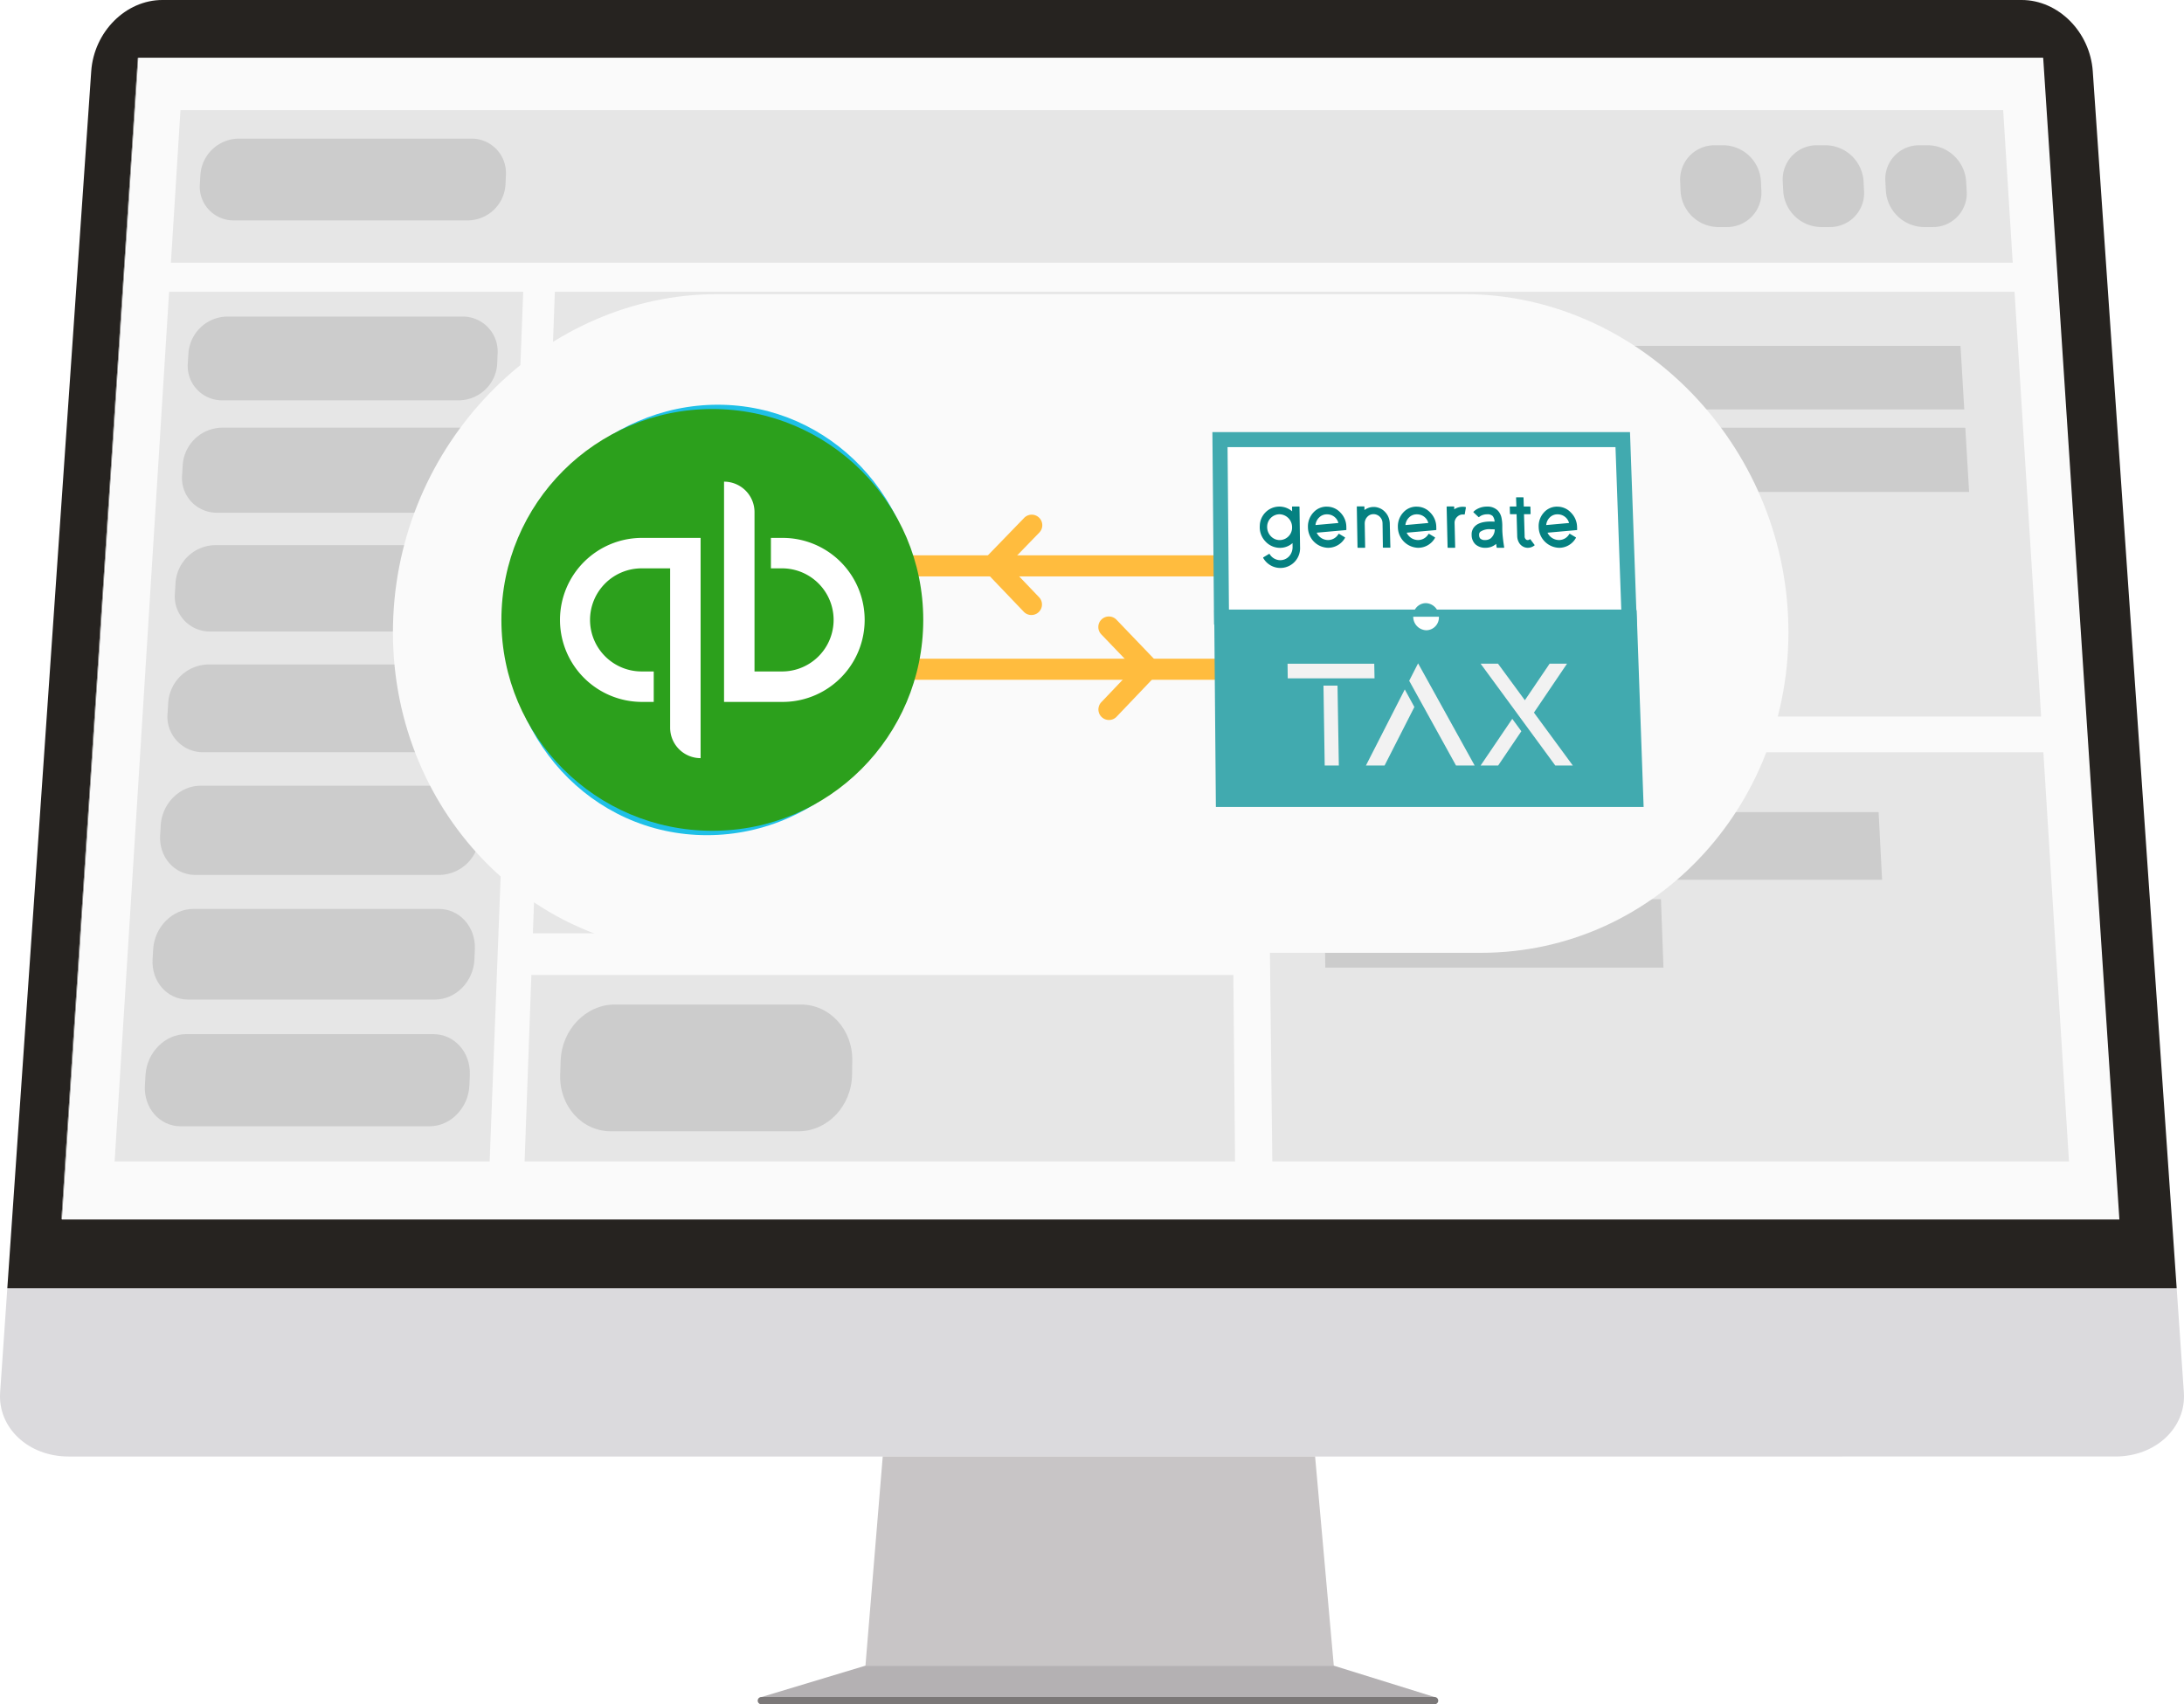 <svg id="Group_897" data-name="Group 897" xmlns="http://www.w3.org/2000/svg" xmlns:xlink="http://www.w3.org/1999/xlink" width="497" height="387.926" viewBox="0 0 497 387.926">
  <defs>
    <clipPath id="clip-path">
      <rect id="Rectangle_578" data-name="Rectangle 578" width="497" height="387.926" fill="none"/>
    </clipPath>
    <filter id="Path_2967" x="33.916" y="11.451" width="428.57" height="260.929" filterUnits="userSpaceOnUse">
      <feOffset input="SourceAlpha"/>
      <feGaussianBlur stdDeviation="18.5" result="blur"/>
      <feFlood flood-color="#ffe0a6"/>
      <feComposite operator="in" in2="blur"/>
      <feComposite in="SourceGraphic"/>
    </filter>
    <!-- Animation Styles -->
    <style>
      /* Animation for the Xero logo to fade out */
      @keyframes fadeOutXero {
        0%, 49.9% { opacity: 1; visibility: visible; }
        50%, 100% { opacity: 0; visibility: hidden; }
      }

      /* Animation for the QBO logo to fade in */
      @keyframes fadeInQBO {
        0%, 49.9% { opacity: 0; visibility: hidden; }
        50%, 100% { opacity: 1; visibility: visible; }
      }

      /* Apply animations to the logo groups */
      #xero-logo {
        animation: fadeOutXero 3s infinite;
      }

      #qbo-logo {
        animation: fadeInQBO 3s infinite;
      }
    </style>
  </defs>
  <g id="Group_733" data-name="Group 733" clip-path="url(#clip-path)">
    <path id="Path_2938" data-name="Path 2938" d="M495.334,610.766l1.635,23.717c.554,8.038-6.419,14.581-15.574,14.581H15.605c-9.158,0-16.129-6.543-15.575-14.581l1.635-23.717Z" transform="translate(0 -317.538)" fill="#dbdadd"/>
    <path id="Path_2939" data-name="Path 2939" d="M461.866,0H38.743c-8.319,0-15.56,7.246-16.18,16.229l-19.094,277H497.138l-19.094-277C477.425,7.246,470.182,0,461.866,0m22,277.52H15.767L33.155,13.206H466.549Z" transform="translate(-1.804)" fill="#262320"/>
    <path id="Path_2940" data-name="Path 2940" d="M496.9,291.82H29.083L46.471,27.506H479.6Z" transform="translate(-15.12 -14.301)" fill="#63615f"/>
    <path id="Path_2941" data-name="Path 2941" d="M497.546,291.828H29.333L46.719,27.4H480.206Z" transform="translate(-15.25 -14.247)" fill="#fafafa"/>
    <path id="Path_2942" data-name="Path 2942" d="M500.141,86.949H81.01l2.175-34.733H497.967Z" transform="translate(-42.117 -27.147)" fill="#e6e6e6"/>
    <path id="Path_2943" data-name="Path 2943" d="M155.756,84.339H102.4a7.67,7.67,0,0,1-7.685-8.3l.126-2.068a8.826,8.826,0,0,1,8.648-8.244h53.057a7.809,7.809,0,0,1,7.815,8.245l-.083,2.067a8.659,8.659,0,0,1-8.524,8.3" transform="translate(-49.235 -34.174)" fill="#ccc"/>
    <path id="Path_2944" data-name="Path 2944" d="M904.453,87.482H902.4a8.818,8.818,0,0,1-8.646-8.3l-.112-2.069a7.685,7.685,0,0,1,7.7-8.252h2.038a8.819,8.819,0,0,1,8.643,8.252l.123,2.069a7.686,7.686,0,0,1-7.7,8.3" transform="translate(-464.601 -35.799)" fill="#ccc"/>
    <path id="Path_2945" data-name="Path 2945" d="M855.749,87.482H853.7a8.742,8.742,0,0,1-8.588-8.3l-.1-2.069a7.749,7.749,0,0,1,7.76-8.252h2.037A8.742,8.742,0,0,1,863.4,77.11l.109,2.069a7.75,7.75,0,0,1-7.757,8.3" transform="translate(-439.32 -35.799)" fill="#ccc"/>
    <path id="Path_2946" data-name="Path 2946" d="M807.044,87.482h-2.049a8.667,8.667,0,0,1-8.529-8.3l-.084-2.069a7.813,7.813,0,0,1,7.818-8.252h2.037a8.668,8.668,0,0,1,8.527,8.252l.095,2.069a7.814,7.814,0,0,1-7.816,8.3" transform="translate(-414.037 -35.799)" fill="#ccc"/>
    <path id="Path_2947" data-name="Path 2947" d="M139.674,336.293H54.33L66.724,138.361h80.588Z" transform="translate(-28.246 -71.934)" fill="#e6e6e6"/>
    <path id="Path_2948" data-name="Path 2948" d="M597.4,235.031H255.651l3.523-96.67H591.351Z" transform="translate(-132.913 -71.934)" fill="#e6e6e6"/>
    <path id="Path_2949" data-name="Path 2949" d="M411.9,397.859H252.586l1.5-41.216H411.522Z" transform="translate(-131.32 -185.419)" fill="#e6e6e6"/>
    <path id="Path_2950" data-name="Path 2950" d="M783.2,449.779H601.913l-1.076-93.135H777.374Z" transform="translate(-312.376 -185.42)" fill="#e6e6e6"/>
    <path id="Path_2951" data-name="Path 2951" d="M330.491,235.724h-6.258c-13.824,0-24.674-11.655-24.236-25.924l.2-6.42c.433-14.1,11.8-25.439,25.391-25.439h6.152c13.592,0,24.448,11.342,24.247,25.439l-.092,6.42c-.2,14.269-11.577,25.924-25.4,25.924" transform="translate(-155.962 -92.511)" fill="#ccc"/>
    <path id="Path_2952" data-name="Path 2952" d="M503.654,235.724H497.4c-13.824,0-24.957-11.655-24.867-25.924l.041-6.42c.09-14.1,11.18-25.439,24.772-25.439h6.152c13.592,0,24.724,11.342,24.866,25.439l.065,6.42c.144,14.269-10.946,25.924-24.771,25.924" transform="translate(-245.668 -92.511)" fill="#ccc"/>
    <path id="Path_2953" data-name="Path 2953" d="M322.622,398.269H280.567c-6.526,0-11.625-5.613-11.388-12.512l.107-3.114c.235-6.86,5.673-12.4,12.147-12.4H323.15c6.474,0,11.637,5.541,11.531,12.4l-.048,3.114c-.107,6.9-5.484,12.512-12.011,12.512" transform="translate(-139.942 -192.49)" fill="#ccc"/>
    <path id="Path_2954" data-name="Path 2954" d="M797.385,178.449H674.276l-.322-14.465H796.536Z" transform="translate(-350.39 -85.255)" fill="#ccc"/>
    <path id="Path_2955" data-name="Path 2955" d="M852,217.4h-74.58l-.538-14.626h74.259Z" transform="translate(-403.903 -105.42)" fill="#ccc"/>
    <path id="Path_2956" data-name="Path 2956" d="M754.311,400.428H627.3l-.233-15.394H753.517Z" transform="translate(-326.015 -200.18)" fill="#ccc"/>
    <path id="Path_2957" data-name="Path 2957" d="M704.886,441.883H627.932l-.236-15.571H704.31Z" transform="translate(-326.34 -221.64)" fill="#ccc"/>
    <path id="Path_2958" data-name="Path 2958" d="M410.332,504.676H248.656l1.543-42.44H409.943Z" transform="translate(-129.276 -240.317)" fill="#e6e6e6"/>
    <path id="Path_2959" data-name="Path 2959" d="M319.742,505.1H277.064c-6.623,0-11.794-5.78-11.551-12.884l.11-3.207c.242-7.063,5.763-12.768,12.332-12.768h42.331c6.569,0,11.806,5.705,11.7,12.768l-.05,3.207c-.109,7.1-5.568,12.884-12.191,12.884" transform="translate(-138.036 -247.597)" fill="#ccc"/>
    <path id="Path_2960" data-name="Path 2960" d="M150.8,169.147H96.789a7.813,7.813,0,0,1-7.773-8.5l.129-2.119a8.991,8.991,0,0,1,8.761-8.447h53.7a7.953,7.953,0,0,1,7.906,8.447l-.085,2.119a8.822,8.822,0,0,1-8.633,8.5" transform="translate(-46.271 -78.027)" fill="#ccc"/>
    <path id="Path_2961" data-name="Path 2961" d="M148.553,222.124H94.134a7.9,7.9,0,0,1-7.828-8.629l.132-2.15a9.093,9.093,0,0,1,8.83-8.575h54.109a8.046,8.046,0,0,1,7.963,8.575l-.086,2.15a8.923,8.923,0,0,1-8.7,8.629" transform="translate(-44.862 -105.42)" fill="#ccc"/>
    <path id="Path_2962" data-name="Path 2962" d="M145.625,278.119H90.775a8,8,0,0,1-7.887-8.767l.133-2.185a9.2,9.2,0,0,1,8.9-8.711h54.536a8.143,8.143,0,0,1,8.023,8.711l-.087,2.185a9.033,9.033,0,0,1-8.772,8.767" transform="translate(-43.085 -134.372)" fill="#ccc"/>
    <path id="Path_2963" data-name="Path 2963" d="M142.652,335.01H87.362a8.1,8.1,0,0,1-7.945-8.907l.135-2.22a9.317,9.317,0,0,1,8.979-8.85H143.5a8.245,8.245,0,0,1,8.085,8.85l-.089,2.22a9.145,9.145,0,0,1-8.845,8.907" transform="translate(-41.28 -163.786)" fill="#ccc"/>
    <path id="Path_2964" data-name="Path 2964" d="M139.629,392.815H83.894c-4.726,0-8.31-4.058-8.005-9.052l.137-2.255c.3-4.972,4.357-8.993,9.056-8.993h55.412a8.347,8.347,0,0,1,8.146,8.993l-.09,2.255a9.259,9.259,0,0,1-8.92,9.052" transform="translate(-39.445 -193.671)" fill="#ccc"/>
    <path id="Path_2965" data-name="Path 2965" d="M136.558,451.558H80.369c-4.764,0-8.375-4.125-8.066-9.2l.14-2.292c.308-5.054,4.4-9.14,9.133-9.14h55.859c4.736,0,8.412,4.086,8.21,9.14l-.092,2.292c-.2,5.075-4.231,9.2-9,9.2" transform="translate(-37.581 -224.04)" fill="#ccc"/>
    <path id="Path_2966" data-name="Path 2966" d="M133.436,511.263H76.786c-4.8,0-8.442-4.193-8.128-9.351l.142-2.33c.313-5.137,4.438-9.289,9.213-9.289h56.315c4.775,0,8.48,4.153,8.274,9.289l-.094,2.33c-.206,5.158-4.269,9.351-9.072,9.351" transform="translate(-35.686 -254.904)" fill="#ccc"/>
    <g transform="matrix(1, 0, 0, 1, 0, 0)" filter="url(#Path_2967)">
      <path id="Path_2967-2" data-name="Path 2967" d="M260.057,139.452H430.017c38.679,0,71.832,32.6,73.714,73.326,1.927,41.712-29.521,76.6-69.929,76.6H256.246c-40.408,0-71.85-34.891-69.915-76.6,1.889-40.721,35.048-73.326,73.726-73.326" transform="translate(-96.83 -72.5)" fill="#fafafa"/>
    </g>
    <rect id="Rectangle_576" data-name="Rectangle 576" width="84.25" height="4.801" transform="translate(200.615 126.4)" fill="#ffbc3e"/>
    <rect id="Rectangle_577" data-name="Rectangle 577" width="84.539" height="4.801" transform="translate(200.578 149.93)" fill="#ffbc3e"/>
    <path id="Path_2968" data-name="Path 2968" d="M579.112,292.844h92.751l1.476,41.375H579.468Z" transform="translate(-301.081 -152.25)" fill="#41aaaf"/>
    <path id="Path_2969" data-name="Path 2969" d="M579.112,292.844h92.751l1.476,41.375H579.468Z" transform="translate(-301.081 -152.25)" fill="none" stroke="#41aaaf" stroke-miterlimit="10" stroke-width="3.422"/>
    <path id="Path_2970" data-name="Path 2970" d="M578.262,208.415h91.655l1.44,40.4H578.609Z" transform="translate(-300.639 -108.355)" fill="#fff"/>
    <path id="Path_2971" data-name="Path 2971" d="M578.262,208.415h91.655l1.44,40.4H578.609Z" transform="translate(-300.639 -108.355)" fill="none" stroke="#41aaaf" stroke-miterlimit="10" stroke-width="3.422"/>
    <path id="Path_2972" data-name="Path 2972" d="M604.448,240.269a.117.117,0,0,1,.1-.135.121.121,0,0,1,.032,0h1.438a.118.118,0,0,1,.132.1.109.109,0,0,1,0,.034l.127,9.137a4.488,4.488,0,0,1-8.369,2.472.124.124,0,0,1,.011-.17.13.13,0,0,1,.027-.018l1.242-.744a.114.114,0,0,1,.165.013.109.109,0,0,1,.017.028,2.824,2.824,0,0,0,1.4,1.173,2.728,2.728,0,0,0,3.285-1.037,3.115,3.115,0,0,0,.52-1.8l-.012-.857a4.257,4.257,0,0,1-2.869,1.077,4.471,4.471,0,0,1-3.321-1.485,4.644,4.644,0,0,1-1.258-3.53,4.453,4.453,0,0,1,7.354-3.3l-.013-.959Zm-2.781,7.508a2.845,2.845,0,0,0,2.795-2.946,2.933,2.933,0,0,0-2.876-2.932,2.845,2.845,0,0,0-2.795,2.941,3.028,3.028,0,0,0,.861,2.08,2.734,2.734,0,0,0,2.015.856" transform="translate(-310.431 -124.845)" fill="#058181"/>
    <path id="Path_2973" data-name="Path 2973" d="M624.281,240.2a4.137,4.137,0,0,1,3.089,1.374,4.644,4.644,0,0,1,1.322,3.231l.01.594a.118.118,0,0,1-.1.134h-.018l-6.636.594a2.858,2.858,0,0,0,2.574,1.671,2.707,2.707,0,0,0,1.354-.355,2.736,2.736,0,0,0,1.012-.992.119.119,0,0,1,.16-.065.11.11,0,0,1,.021.012l1.251.752a.12.12,0,0,1,.076.147.115.115,0,0,1-.022.041,4.436,4.436,0,0,1-3.823,2.227,4.711,4.711,0,0,1-4.594-4.692,4.657,4.657,0,0,1,1.229-3.335,4.025,4.025,0,0,1,3.1-1.343Zm2.6,3.719a2.543,2.543,0,0,0-.939-1.428,2.648,2.648,0,0,0-1.668-.542,2.432,2.432,0,0,0-1.741.687,2.788,2.788,0,0,0-.859,1.751Z" transform="translate(-322.315 -124.876)" fill="#058181"/>
    <path id="Path_2974" data-name="Path 2974" d="M650.682,246.435q.035,1.3.053,2.163l.024.743a.116.116,0,0,1-.1.135.122.122,0,0,1-.032,0h-1.452a.119.119,0,0,1-.133-.1.126.126,0,0,1,0-.033l0-.743q-.017-.867-.032-2.163-.006-.344-.011-1.044l-.028-1.471-.014-.219a2.266,2.266,0,0,0-.089-.438,2.165,2.165,0,0,0-.468-.782,1.947,1.947,0,0,0-.744-.5,1.606,1.606,0,0,0-.414-.115l-.061-.01a.147.147,0,0,0-.04-.01h-.11l-.071-.01h-.1l-.051.01a1.808,1.808,0,0,0-1.346.656,1.744,1.744,0,0,0-.342.521,2.032,2.032,0,0,0-.153.469,1.638,1.638,0,0,0-.036.178v.073l-.009.053a.825.825,0,0,1-.007.146l.1,5.421a.117.117,0,0,1-.1.135.116.116,0,0,1-.032,0h-1.472a.119.119,0,0,1-.133-.1.133.133,0,0,1,0-.033l-.162-9.165a.116.116,0,0,1,.1-.135.122.122,0,0,1,.032,0h1.468a.119.119,0,0,1,.132.1.131.131,0,0,1,0,.033l.013.707a3.015,3.015,0,0,1,.446-.291,3.49,3.49,0,0,1,1.37-.406l.09-.01h.361l.051.01h.052a.525.525,0,0,1,.1.01l.1.01a3.918,3.918,0,0,1,.758.2,3.5,3.5,0,0,1,1.345.9,3.777,3.777,0,0,1,.862,1.4,3.6,3.6,0,0,1,.187.792,2.748,2.748,0,0,1,.038.407l.024,1.19.015.282.021,1.044Z" transform="translate(-334.356 -124.809)" fill="#058181"/>
    <path id="Path_2975" data-name="Path 2975" d="M666.879,240.2a4.162,4.162,0,0,1,3.1,1.374,4.672,4.672,0,0,1,1.341,3.231l.013.594a.117.117,0,0,1-.1.134h-.018l-6.633.594a2.88,2.88,0,0,0,2.584,1.671,2.723,2.723,0,0,0,2.358-1.347.119.119,0,0,1,.159-.065.109.109,0,0,1,.021.012l1.255.752a.121.121,0,0,1,.077.147.111.111,0,0,1-.021.041,4.4,4.4,0,0,1-3.81,2.227,4.746,4.746,0,0,1-4.622-4.692,4.63,4.63,0,0,1,1.209-3.335,4,4,0,0,1,3.088-1.343Zm2.627,3.719a2.561,2.561,0,0,0-.948-1.428,2.662,2.662,0,0,0-1.672-.542,2.417,2.417,0,0,0-1.737.687,2.771,2.771,0,0,0-.849,1.751Z" transform="translate(-344.475 -124.876)" fill="#058181"/>
    <path id="Path_2976" data-name="Path 2976" d="M687.426,240.769a3.486,3.486,0,0,1,2.531-.533.122.122,0,0,1,.119.122.153.153,0,0,1,0,.033l-.256,1.457a.117.117,0,0,1-.127.111l-.021,0a1.727,1.727,0,0,0-.272-.021,1.789,1.789,0,0,0-1.285.521,1.944,1.944,0,0,0-.613,1.272l.137,5.66a.116.116,0,0,1-.1.135.09.09,0,0,1-.032,0h-1.462a.12.12,0,0,1-.133-.1.113.113,0,0,1,0-.034l-.217-9.138a.116.116,0,0,1,.1-.135.119.119,0,0,1,.032,0h1.458a.119.119,0,0,1,.133.1.123.123,0,0,1,0,.033l.012.521Z" transform="translate(-356.493 -124.836)" fill="#058181"/>
    <path id="Path_2977" data-name="Path 2977" d="M704.518,244.985q0,.365.005.542.024.909.181,2.183.053.471.13.964.05.366.11.722c.017.107-.025.157-.126.157h-1.451a.126.126,0,0,1-.134-.113v0c-.04-.258-.078-.52-.112-.784a3.522,3.522,0,0,1-2.415.89,3.278,3.278,0,0,1-2.288-.774,2.932,2.932,0,0,1-.874-2.165,2.543,2.543,0,0,1,.8-2.014q1.267-1.2,4.422-.991a2.2,2.2,0,0,0-.447-1.292,1.659,1.659,0,0,0-1.246-.385,2.983,2.983,0,0,0-1.211.24,2.457,2.457,0,0,0-.377.2,2.073,2.073,0,0,0-.227.167.108.108,0,0,1-.156.016l-.016-.016L698,241.514a.124.124,0,0,1-.034-.167.114.114,0,0,1,.029-.031,1.39,1.39,0,0,1,.147-.135,1.916,1.916,0,0,1,.216-.178,4.279,4.279,0,0,1,.624-.373,4.547,4.547,0,0,1,2.048-.458,3.29,3.29,0,0,1,2.477.906,3.425,3.425,0,0,1,.84,1.687,9.17,9.17,0,0,1,.172,1.877q0,.166,0,.344Zm-3.862,2.8a2.227,2.227,0,0,0,.572-.073,2.055,2.055,0,0,0,.666-.324,2.715,2.715,0,0,0,.912-2.026q-.454-.031-.867-.031a3.675,3.675,0,0,0-2.441.584.871.871,0,0,0-.254.689,1.283,1.283,0,0,0,.233.814,1.521,1.521,0,0,0,1.178.366Z" transform="translate(-362.651 -124.862)" fill="#058181"/>
    <path id="Path_2978" data-name="Path 2978" d="M719.413,245.444a.719.719,0,0,0,.752-.115.115.115,0,0,1,.163.025l.01.016.892,1.192a.111.111,0,0,1,.027.15.1.1,0,0,1-.051.038,2.473,2.473,0,0,1-1.486.513,2.235,2.235,0,0,1-1.026-.251,2.351,2.351,0,0,1-.995-.964,3.137,3.137,0,0,1-.384-1.463l-.142-4.975h-1.378a.12.12,0,0,1-.133-.1.134.134,0,0,1,0-.033L715.619,238a.115.115,0,0,1,.095-.135.121.121,0,0,1,.032,0h1.377l-.065-1.965a.115.115,0,0,1,.094-.135.123.123,0,0,1,.032,0h1.437a.121.121,0,0,1,.133.1.154.154,0,0,1,0,.033l.057,1.965h1.375a.121.121,0,0,1,.133.1.154.154,0,0,1,0,.033l.043,1.478a.115.115,0,0,1-.094.135.12.12,0,0,1-.032,0H718.86l.144,4.975a.9.9,0,0,0,.408.856Z" transform="translate(-372.051 -122.574)" fill="#058181"/>
    <path id="Path_2979" data-name="Path 2979" d="M733.572,240.2a4.2,4.2,0,0,1,3.11,1.374,4.715,4.715,0,0,1,1.372,3.231l.02.594a.116.116,0,0,1-.1.134h-.018l-6.627.594a2.915,2.915,0,0,0,2.6,1.672,2.693,2.693,0,0,0,2.345-1.348.118.118,0,0,1,.159-.065.115.115,0,0,1,.021.012l1.262.752a.12.12,0,0,1,.058.189,4.356,4.356,0,0,1-3.789,2.227,4.8,4.8,0,0,1-4.665-4.692,4.591,4.591,0,0,1,1.178-3.335,3.964,3.964,0,0,1,3.076-1.343Zm2.662,3.719a2.6,2.6,0,0,0-.961-1.428,2.683,2.683,0,0,0-1.677-.542,2.4,2.4,0,0,0-1.731.687,2.745,2.745,0,0,0-.832,1.751Z" transform="translate(-379.171 -124.876)" fill="#058181"/>
    <path id="Path_2980" data-name="Path 2980" d="M675.7,292.373a2.909,2.909,0,0,1-2.811,3.087,3.06,3.06,0,0,1-3.024-3.005c0-.027,0-.054,0-.081" transform="translate(-348.262 -152.005)" fill="#fff"/>
    <path id="Path_2981" data-name="Path 2981" d="M669.86,289.036a2.908,2.908,0,0,1,2.811-3.081,3.06,3.06,0,0,1,3.024,3c0,.027,0,.054,0,.081" transform="translate(-348.26 -148.669)" fill="#41aaaf"/>
    <path id="Path_2982" data-name="Path 2982" d="M610.337,318l-.043-3.322h19.731l.062,3.322Zm8.411,19.841-.278-18.178h3.194l.3,18.178Z" transform="translate(-317.293 -163.601)" fill="#f2f2f2"/>
    <path id="Path_2983" data-name="Path 2983" d="M656.286,320.433l2.184,4-6.78,13.316h-4.243Zm15.9,17.312h-4.243l-8.456-15.311-2.195-3.973,2.022-3.966,2.2,3.966Z" transform="translate(-336.609 -163.507)" fill="#f2f2f2"/>
    <path id="Path_2984" data-name="Path 2984" d="M709,327.206l2.069,2.82-5.275,7.8H701.8Zm13.777,10.621h-3.989l-6.758-9.216,0,0-2.069-2.819,0-.006-.3-.411-7.871-10.729h3.96l5.816,7.916.3.409.277-.409,5.362-7.916h3.962l-7.258,10.732-.277.41Z" transform="translate(-364.862 -163.587)" fill="#f2f2f2"/>
    <path id="Path_2985" data-name="Path 2985" d="M476.927,266.855a2.4,2.4,0,0,1-1.736-.742l-8.644-9.04a2.4,2.4,0,0,1,.011-3.329l8.717-9a2.4,2.4,0,1,1,3.449,3.34l-7.109,7.339,7.047,7.37a2.4,2.4,0,0,1-1.735,4.059" transform="translate(-242.213 -126.864)" fill="#ffbc3e"/>
    <path id="Path_2986" data-name="Path 2986" d="M523.02,315.831a2.4,2.4,0,0,1-1.737-4.056l7.373-7.741-7.388-7.7a2.4,2.4,0,1,1,3.464-3.323l8.977,9.36a2.4,2.4,0,0,1,.005,3.317l-8.956,9.4a2.393,2.393,0,0,1-1.738.745" transform="translate(-270.66 -151.95)" fill="#ffbc3e"/>
    
    <!-- Animated Xero Logo -->
    <g id="xero-logo">
      <path id="Path_2987" data-name="Path 2987" d="M285.521,289.859c26.318,0,47.91-22.424,48.224-49.688.308-26.841-20.177-48.289-45.755-48.289s-47.146,21.447-48.19,48.289c-1.061,27.264,19.4,49.688,45.721,49.688" transform="translate(-124.652 -99.76)" fill="#1fc0e7"/>
      <path id="Path_2988" data-name="Path 2988" d="M273.6,280.585l8.25-8.36a1.554,1.554,0,0,0,.444-1.044,1.409,1.409,0,0,0-1.386-1.489,1.425,1.425,0,0,0-1.029.444l-8.244,8.313-7.729-8.328a1.353,1.353,0,0,0-.994-.428,1.524,1.524,0,0,0-1.483,1.487,1.464,1.464,0,0,0,.391,1.061l7.7,8.332-8.3,8.379a1.609,1.609,0,0,0-.474,1.079,1.412,1.412,0,0,0,1.385,1.507,1.444,1.444,0,0,0,1.031-.438l8.316-8.395,7.735,8.361a1.362,1.362,0,0,0,1.029.471,1.528,1.528,0,0,0,1.482-1.507,1.48,1.48,0,0,0-.387-1.061l-7.745-8.393Zm47.559,0a2.613,2.613,0,0,0,2.562,2.723,2.724,2.724,0,0,0,2.649-2.723,2.611,2.611,0,0,0-2.556-2.719,2.723,2.723,0,0,0-2.649,2.719Zm-4.937,0a7.893,7.893,0,0,1,7.683-7.862,7.568,7.568,0,0,1,7.4,7.862,7.9,7.9,0,0,1-7.682,7.9,7.563,7.563,0,0,1-7.406-7.9m-2.969,0a10.544,10.544,0,0,0,10.32,11.015,11,11,0,0,0,10.707-11.013,10.544,10.544,0,0,0-10.321-10.945,11,11,0,0,0-10.706,10.945Zm-.521-10.757H312.3a5.907,5.907,0,0,0-3.687,1.287,1.423,1.423,0,0,0-1.377-1.169,1.486,1.486,0,0,0-1.449,1.481l-.419,18.493a1.433,1.433,0,0,0,1.4,1.5,1.514,1.514,0,0,0,1.472-1.5l.252-11.4c.084-3.779.45-5.305,3.559-5.708a4.738,4.738,0,0,1,.6-.03,1.476,1.476,0,0,0,1.48-1.462,1.429,1.429,0,0,0-1.406-1.489Zm-27.7,8.953c0-.044.006-.087.01-.126a7.923,7.923,0,0,1,7.515-5.962,7.417,7.417,0,0,1,7.224,6.082h-14.75Zm17.686-.283a10.606,10.606,0,0,0-4.473-7.151,10.234,10.234,0,0,0-11.689.325,11.593,11.593,0,0,0-4.689,8.988,11.38,11.38,0,0,0,.234,2.652,10.393,10.393,0,0,0,8.707,8.233,9.56,9.56,0,0,0,3.8-.263,10.452,10.452,0,0,0,3.189-1.41,12.033,12.033,0,0,0,2.765-2.672.559.559,0,0,1,.048-.059,1.685,1.685,0,0,0-.105-2.306,1.408,1.408,0,0,0-2.128.34c-.156.227-.331.458-.519.688a8.707,8.707,0,0,1-2.123,1.752,7.336,7.336,0,0,1-10.621-4.342,8.233,8.233,0,0,1-.283-1.264l-.014-.229h14.974a2.8,2.8,0,0,0,2.927-3.286Z" transform="translate(-135.565 -140.186)" fill="#fff"/>
    </g>

    <!-- Animated QBO Logo (New Version) -->
    <g id="qbo-logo">
        <g transform="translate(114.1, 93.1) scale(0.75)">
            <path d="M64 128c35.346 0 64-28.654 64-64S99.346 0 64 0 0 28.654 0 64s28.654 64 64 64z" fill="#2ca01c"/>
            <path d="M17.778 64a24.889 24.889 0 0 0 24.889 24.889h3.555v-9.245h-3.555a15.645 15.645 0 1 1 0-31.289H51.2v48.356a9.248 9.248 0 0 0 9.244 9.245V39.111H42.667A24.889 24.889 0 0 0 17.777 64zm67.555-24.889h-3.555v9.245h3.555a15.645 15.645 0 0 1 0 31.288H76.8V31.29a9.244 9.244 0 0 0-9.244-9.245V88.89h17.777a24.888 24.888 0 0 0 0-49.778z" fill="#fff"/>
        </g>
    </g>
    
    <path id="Path_2989" data-name="Path 2989" d="M414.154,690.535h0l-3.934,47.611H516.8l-4.256-47.611h-98.39Z" transform="translate(-213.274 -359.01)" fill="#c8c5c6"/>
    <path id="Path_2990" data-name="Path 2990" d="M360.9,796.846H514.1l-22.94-7.141H384.577Z" transform="translate(-187.631 -410.569)" fill="#b4b1b3"/>
    <path id="Path_2991" data-name="Path 2991" d="M359.152,805.4a.831.831,0,0,0,.838.824h153.2a.824.824,0,1,0,0-1.649H359.99a.832.832,0,0,0-.838.825" transform="translate(-186.724 -418.302)" fill="#7b7878"/>
  </g>
</svg>
